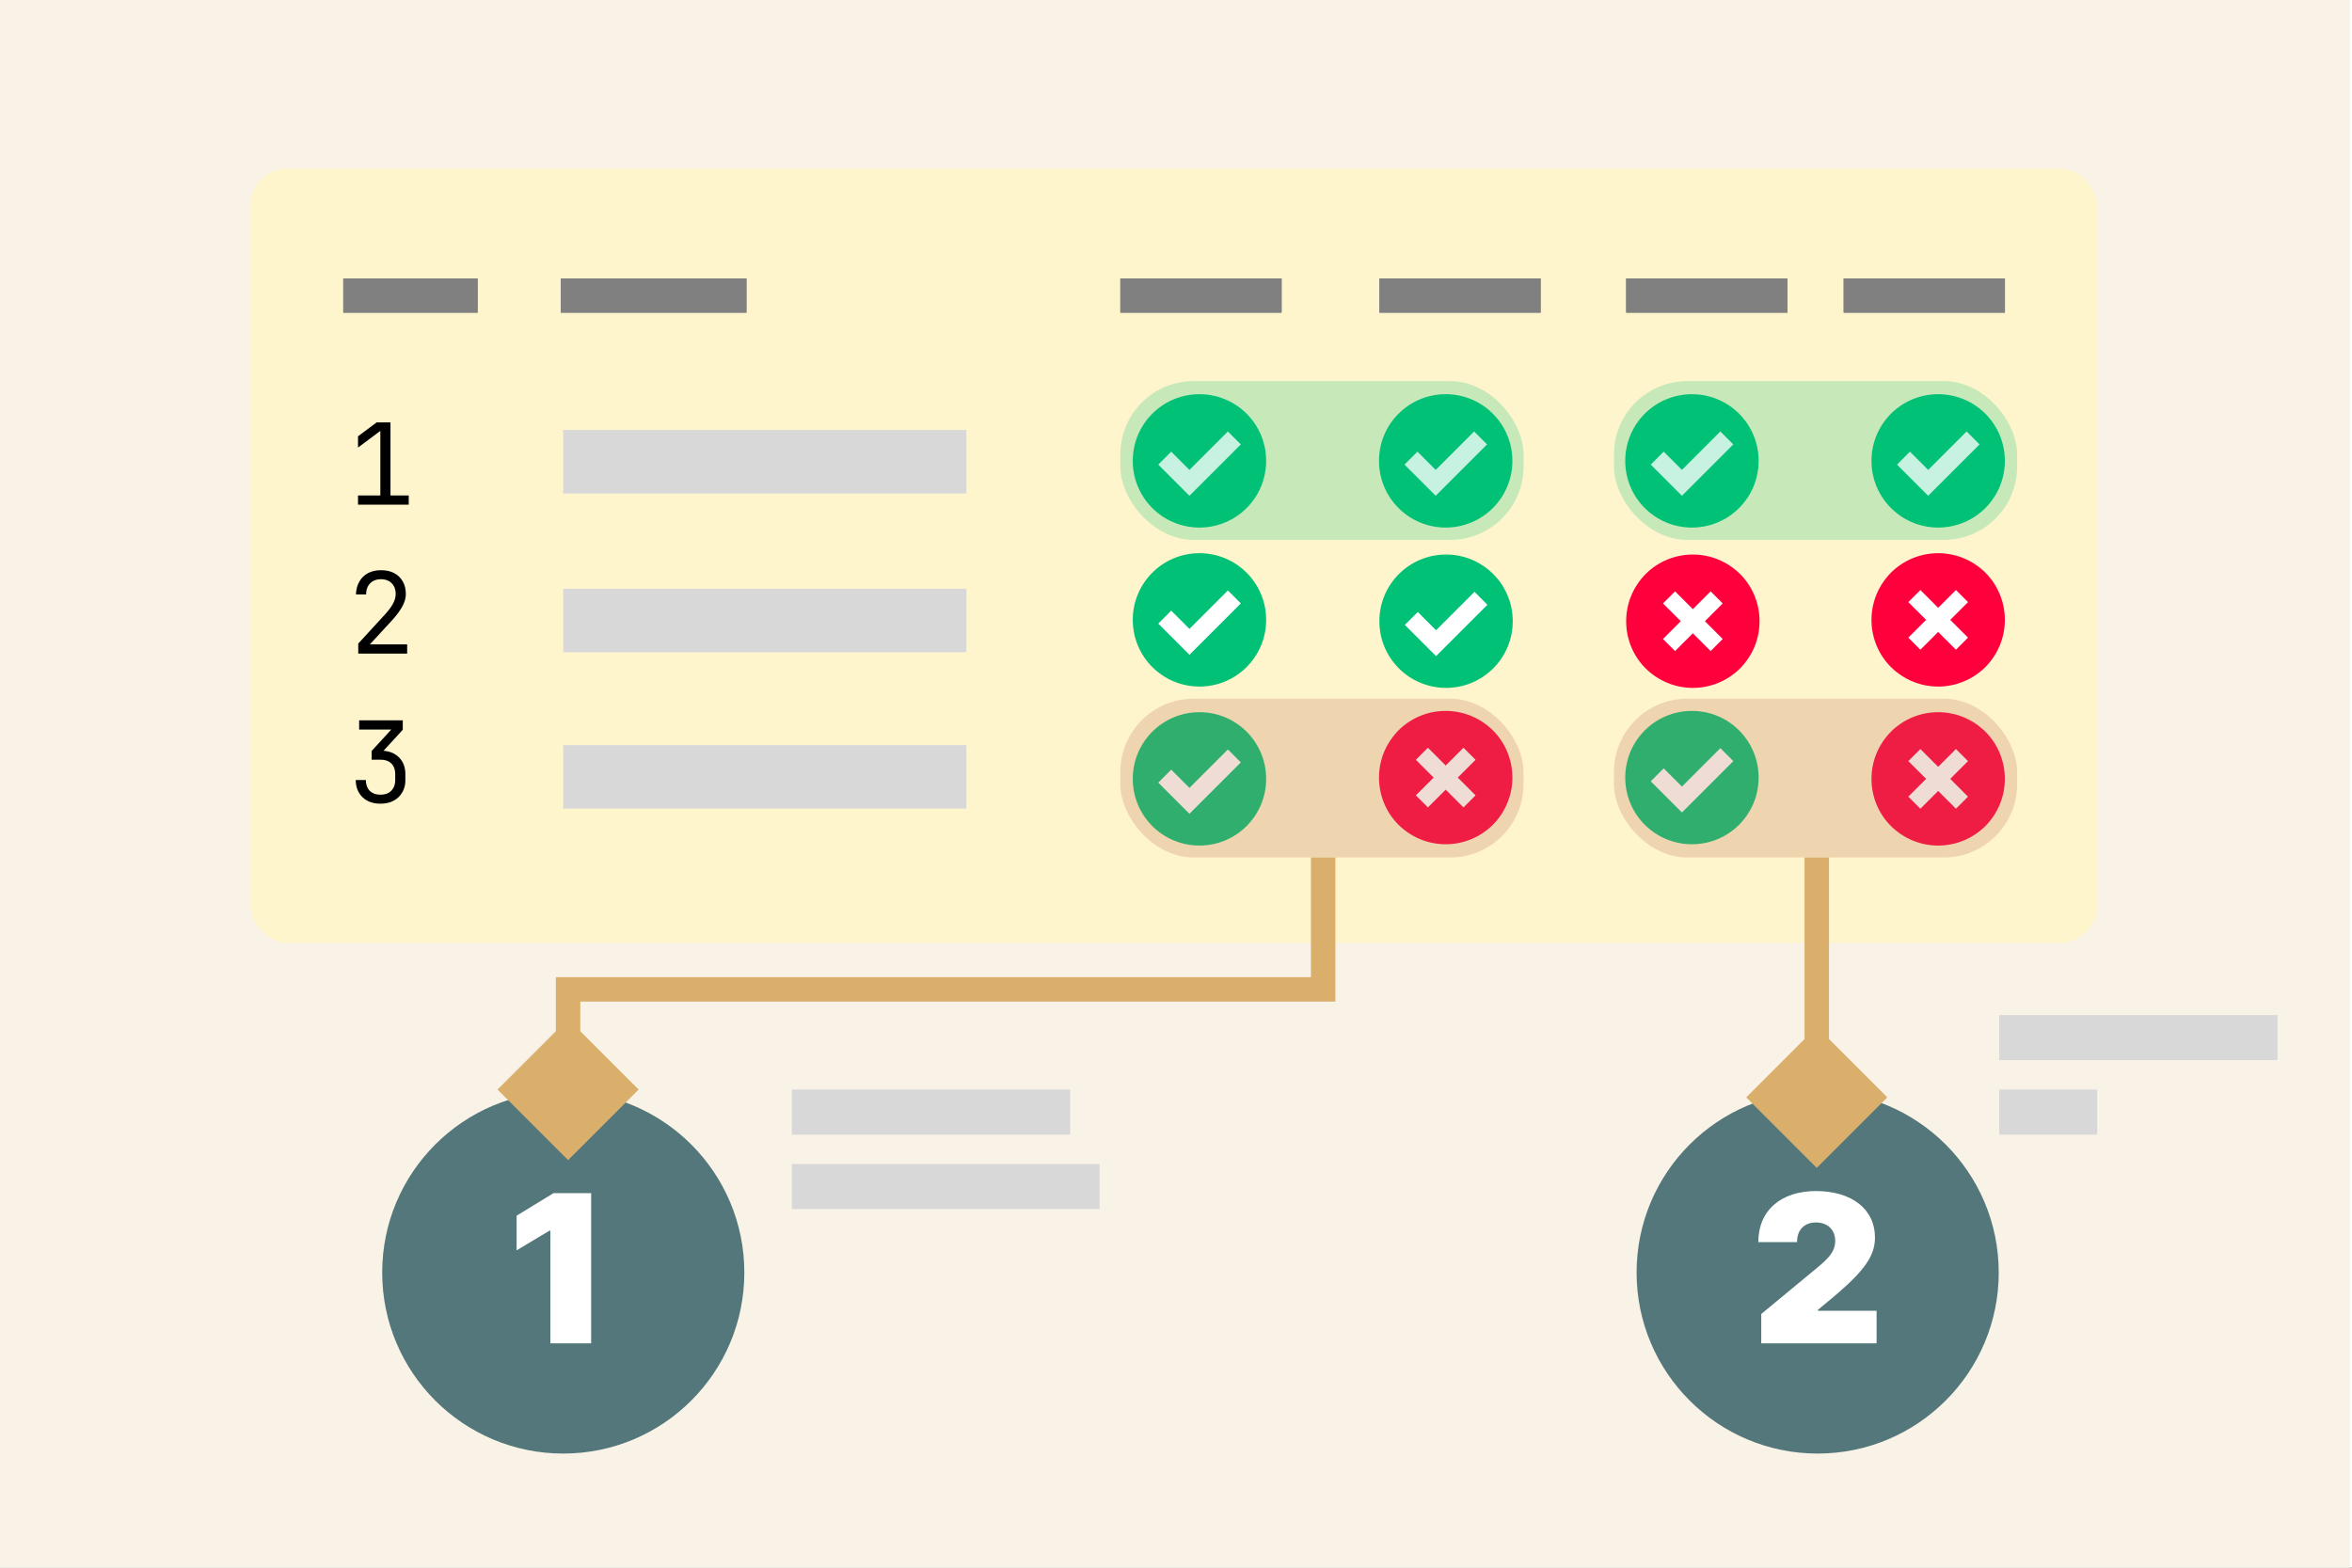 <svg viewBox="0 0 1200 800" fill="none" xmlns="http://www.w3.org/2000/svg"><rect x="0" y="0" width="1200" height="800" fill="#333333" stroke="none"/><g clip-path="url(#clip0_1101_189)"><path fill="#fff" d="M0 0h1200v800H0z"></path><path fill="#F9F2E7" d="M-1 0h1200v800H-1z"></path><rect x="127.762" y="86" width="942.238" height="395.217" rx="19.015" fill="#FFF5CC"></rect><circle cx="988.863" cy="397.464" r="26.019" fill="#fff"></circle><path fill-rule="evenodd" clip-rule="evenodd" d="M988.862 363.438c9.074 0 17.608 3.564 24.088 9.937 6.37 6.373 9.94 15.014 9.94 24.088 0 9.074-3.57 17.607-9.94 24.088-6.48 6.373-15.014 9.937-24.088 9.937-9.073 0-17.607-3.564-24.088-9.937-6.372-6.374-9.937-15.014-9.937-24.088 0-9.074 3.565-17.607 9.937-24.088 6.374-6.373 15.015-9.937 24.088-9.937zm9.074 49.255l6.154-6.157-9.07-9.073 9.07-9.074-6.154-6.157-9.073 9.074-9.074-9.074-6.157 6.157 9.074 9.074-9.074 9.073 6.157 6.157 9.074-9.074 9.073 9.074z" fill="#FF003C"></path><circle cx="863.702" cy="317.011" r="26.019" fill="#fff"></circle><path fill-rule="evenodd" clip-rule="evenodd" d="M863.701 282.985c9.074 0 17.607 3.565 24.089 9.938 6.373 6.372 9.936 15.014 9.936 24.088 0 9.073-3.563 17.607-9.936 24.088-6.482 6.373-15.015 9.937-24.089 9.937-9.074 0-17.607-3.564-24.088-9.937-6.373-6.374-9.937-15.015-9.937-24.088 0-9.074 3.564-17.607 9.937-24.088 6.374-6.373 15.014-9.938 24.088-9.938zm9.074 49.256l6.157-6.157-9.073-9.073 9.073-9.074-6.157-6.157-9.073 9.074-9.074-9.074-6.157 6.157 9.074 9.074-9.074 9.073 6.157 6.157 9.074-9.074 9.073 9.074z" fill="#FF003C"></path><circle cx="988.863" cy="316.325" r="26.019" fill="#fff"></circle><path fill-rule="evenodd" clip-rule="evenodd" d="M988.862 282.3c9.074 0 17.608 3.564 24.088 9.937 6.37 6.373 9.94 15.014 9.94 24.088 0 9.074-3.57 17.607-9.94 24.088-6.48 6.374-15.014 9.937-24.088 9.937-9.073 0-17.607-3.563-24.088-9.937-6.372-6.374-9.937-15.014-9.937-24.088 0-9.074 3.565-17.607 9.937-24.088 6.374-6.373 15.015-9.937 24.088-9.937zm9.074 49.255l6.154-6.156-9.07-9.074 9.07-9.074-6.154-6.156-9.073 9.073-9.074-9.073-6.157 6.156 9.074 9.074-9.074 9.074 6.157 6.156 9.074-9.073 9.073 9.073z" fill="#FF003C"></path><circle cx="737.599" cy="396.803" r="26.019" fill="#fff"></circle><path fill-rule="evenodd" clip-rule="evenodd" d="M737.599 362.776c9.073 0 17.607 3.565 24.089 9.938 6.372 6.372 9.936 15.014 9.936 24.088 0 9.073-3.564 17.607-9.936 24.088-6.482 6.373-15.016 9.937-24.089 9.937-9.074 0-17.607-3.564-24.088-9.937-6.373-6.374-9.938-15.015-9.938-24.088 0-9.074 3.565-17.607 9.938-24.088 6.374-6.373 15.014-9.938 24.088-9.938zm9.074 49.256l6.156-6.157-9.072-9.073 9.072-9.074-6.156-6.157-9.074 9.074-9.074-9.074-6.156 6.157 9.074 9.074-9.074 9.073 6.156 6.157 9.074-9.074 9.074 9.074z" fill="#FF003C"></path><circle cx="611.968" cy="235.189" r="28.021" fill="#fff"></circle><path fill-rule="evenodd" clip-rule="evenodd" d="M577.942 235.188c0-18.814 15.211-34.025 34.025-34.025s34.026 15.211 34.026 34.025-15.212 34.026-34.026 34.026c-18.814 0-34.025-15.212-34.025-34.026zm28.922 17.814l26.219-26.22-6.605-6.605-19.614 19.615-9.307-9.307-6.605 6.605 15.912 15.912z" fill="#00C176"></path><circle cx="737.6" cy="235.189" r="28.021" fill="#fff"></circle><path fill-rule="evenodd" clip-rule="evenodd" d="M703.574 235.188c0-18.814 15.211-34.025 34.025-34.025s34.026 15.211 34.026 34.025-15.212 34.026-34.026 34.026c-18.814 0-34.025-15.212-34.025-34.026zm28.921 17.814l26.22-26.22-6.605-6.605-19.615 19.615-9.306-9.307-6.605 6.605 15.911 15.912z" fill="#00C176"></path><rect x="571.601" y="194.467" width="205.712" height="81.038" rx="37.402" fill="#00C176" fill-opacity="0.22"></rect><circle cx="863.231" cy="235.189" r="28.021" fill="#fff"></circle><path fill-rule="evenodd" clip-rule="evenodd" d="M829.206 235.188c0-18.814 15.211-34.025 34.025-34.025s34.025 15.211 34.025 34.025-15.211 34.026-34.025 34.026-34.025-15.212-34.025-34.026zm28.921 17.814l26.22-26.22-6.605-6.605-19.615 19.615-9.307-9.307-6.605 6.605 15.912 15.912z" fill="#00C176"></path><circle cx="988.863" cy="235.189" r="28.021" fill="#fff"></circle><path fill-rule="evenodd" clip-rule="evenodd" d="M954.838 235.188c0-18.814 15.211-34.025 34.025-34.025 18.817 0 34.027 15.211 34.027 34.025s-15.21 34.026-34.027 34.026c-18.814 0-34.025-15.212-34.025-34.026zm28.921 17.814l26.221-26.22-6.61-6.605-19.611 19.615-9.307-9.307-6.605 6.605 15.912 15.912z" fill="#00C176"></path><rect x="823.443" y="194.467" width="205.712" height="81.038" rx="37.402" fill="#00C176" fill-opacity="0.22"></rect><circle cx="611.968" cy="316.326" r="28.021" fill="#fff"></circle><path fill-rule="evenodd" clip-rule="evenodd" d="M577.942 316.325c0-18.814 15.211-34.025 34.025-34.025s34.026 15.211 34.026 34.025-15.212 34.025-34.026 34.025c-18.814 0-34.025-15.211-34.025-34.025zm28.922 17.813l26.219-26.219-6.605-6.605-19.614 19.614-9.307-9.306-6.605 6.604 15.912 15.912z" fill="#00C176"></path><circle cx="863.231" cy="396.802" r="28.021" fill="#fff"></circle><path fill-rule="evenodd" clip-rule="evenodd" d="M829.206 396.802c0-18.814 15.211-34.026 34.025-34.026s34.025 15.212 34.025 34.026c0 18.814-15.211 34.025-34.025 34.025s-34.025-15.211-34.025-34.025zm28.921 17.813l26.22-26.22-6.605-6.605-19.615 19.615-9.307-9.307-6.605 6.605 15.912 15.912z" fill="#00C176"></path><circle cx="611.968" cy="397.463" r="28.021" fill="#fff"></circle><path fill-rule="evenodd" clip-rule="evenodd" d="M577.942 397.463c0-18.814 15.211-34.025 34.025-34.025s34.026 15.211 34.026 34.025-15.212 34.025-34.026 34.025c-18.814 0-34.025-15.211-34.025-34.025zm28.922 17.813l26.219-26.219-6.605-6.605-19.614 19.614-9.307-9.307-6.605 6.605 15.912 15.912z" fill="#00C176"></path><circle cx="737.781" cy="317.01" r="28.021" fill="#fff"></circle><path fill-rule="evenodd" clip-rule="evenodd" d="M703.756 317.01c0-18.814 15.211-34.026 34.025-34.026s34.025 15.212 34.025 34.026c0 18.814-15.211 34.025-34.025 34.025s-34.025-15.211-34.025-34.025zm28.921 17.813l26.22-26.22-6.605-6.605-19.615 19.615-9.307-9.307-6.605 6.605 15.912 15.912z" fill="#00C176"></path><rect x="571.601" y="356.543" width="205.712" height="81.038" rx="37.402" fill="#C27659" fill-opacity="0.25"></rect><rect x="823.443" y="356.543" width="205.712" height="81.038" rx="37.402" fill="#C27659" fill-opacity="0.25"></rect><path d="M182.666 257.545v-4.715h11.386v-32.949l-11.386 8.51v-5.75l9.488-7.073h7.073v37.262h9.315v4.715h-25.876zm.115 76v-5.118l13.398-14.606c1.994-2.146 3.431-4.063 4.313-5.75.92-1.687 1.38-3.335 1.38-4.945 0-2.3-.671-4.121-2.013-5.463-1.341-1.38-3.162-2.07-5.462-2.07-2.339 0-4.198.709-5.578 2.128-1.342 1.38-2.013 3.258-2.013 5.635h-5.175c.077-2.53.652-4.715 1.725-6.555 1.074-1.879 2.549-3.316 4.428-4.313 1.878-.997 4.083-1.495 6.613-1.495 2.606 0 4.849.498 6.727 1.495a10.623 10.623 0 014.371 4.255c1.035 1.802 1.552 3.949 1.552 6.44 0 1.994-.594 4.083-1.782 6.268-1.15 2.185-3.029 4.696-5.636 7.533l-10.925 11.846h19.033v4.715h-24.956zm11.328 76.575c-2.53 0-4.753-.498-6.67-1.495-1.879-1.035-3.335-2.454-4.37-4.255-1.035-1.802-1.553-3.911-1.553-6.326h5.175c0 2.339.652 4.179 1.955 5.521 1.342 1.303 3.182 1.955 5.521 1.955 2.376 0 4.216-.69 5.52-2.07 1.303-1.38 1.955-3.182 1.955-5.406v-2.875c0-2.377-.652-4.217-1.955-5.52-1.304-1.303-3.144-1.955-5.52-1.955h-4.543v-4.485l10.005-10.926h-16.388v-4.715h22.254v4.83l-11.213 12.248v-1.552c3.833 0 6.881 1.092 9.143 3.277 2.261 2.185 3.392 5.118 3.392 8.798v2.875c0 2.415-.536 4.524-1.61 6.326-1.035 1.801-2.511 3.22-4.428 4.255-1.916.997-4.14 1.495-6.67 1.495z" fill="#000"></path><circle cx="287.381" cy="649.381" r="92.381" fill="#53777A"></circle><path d="M301.608 685.513v-76.662h-19.166l-18.866 11.529v17.668l16.77-10.032h.449v57.497h20.813z" fill="#fff"></path><circle cx="927.381" cy="649.381" r="92.381" fill="#53777A"></circle><path d="M957.443 685.514v-16.621h-29.947v-.449l7.187-5.989c17.482-14.561 21.936-22.123 21.936-30.995 0-14.299-11.716-23.657-30.096-23.657-17.856 0-29.46 9.919-29.422 26.053h19.764c-.037-6.438 3.893-10.032 9.658-10.032 5.727 0 9.807 3.556 9.807 9.433 0 5.428-3.481 8.947-9.133 13.626l-28.599 23.658v14.973h58.845z" fill="#fff"></path><path d="M675.081 504.905v6.234h6.233v-6.234h-6.233zm-385.243 0v-6.234h-6.234v6.234h6.234zm0 87.085l35.99-35.99-35.99-35.99-35.99 35.99 35.99 35.99zm379.009-154.409v67.324h12.467v-67.324h-12.467zm6.234 61.09H289.838v12.468h385.243v-12.468zm-391.477 6.234V556h12.468v-51.095h-12.468zm643.318 91.085l35.99-35.99-35.99-35.99-35.99 35.99 35.99 35.99zm-6.234-158.409V560h12.468V437.581h-12.468z" fill="#DAAF6C"></path><path fill="#D8D8D8" d="M287.344 219.401h205.712v32.415H287.344z"></path><path fill="gray" d="M175.138 142.104h68.571v17.454h-68.571z"></path><path fill="gray" d="M175.138 142.104h68.571v17.454h-68.571zm110.96 0h94.752v17.454h-94.752z"></path><path fill="gray" d="M286.098 142.104h94.752v17.454h-94.752zm285.503 0h82.285v17.454h-82.285z"></path><path fill="gray" d="M571.601 142.104h82.285v17.454h-82.285zm132.155 0h82.285v17.454h-82.285z"></path><path fill="gray" d="M703.756 142.104h82.285v17.454h-82.285zm125.92 0h82.285v17.454h-82.285z"></path><path fill="gray" d="M829.676 142.104h82.285v17.454h-82.285zm110.96 0h82.285v17.454h-82.285z"></path><path fill="gray" d="M940.636 142.104h82.285v17.454h-82.285z"></path><path fill="#D8D8D8" d="M287.344 300.439h205.712v32.415H287.344zm0 79.791h205.712v32.415H287.344zM546 556H404v23h142zm15 38H404v23h157zm601-76h-142v23h142zm-92 38h-50v23h50z"></path></g></svg>